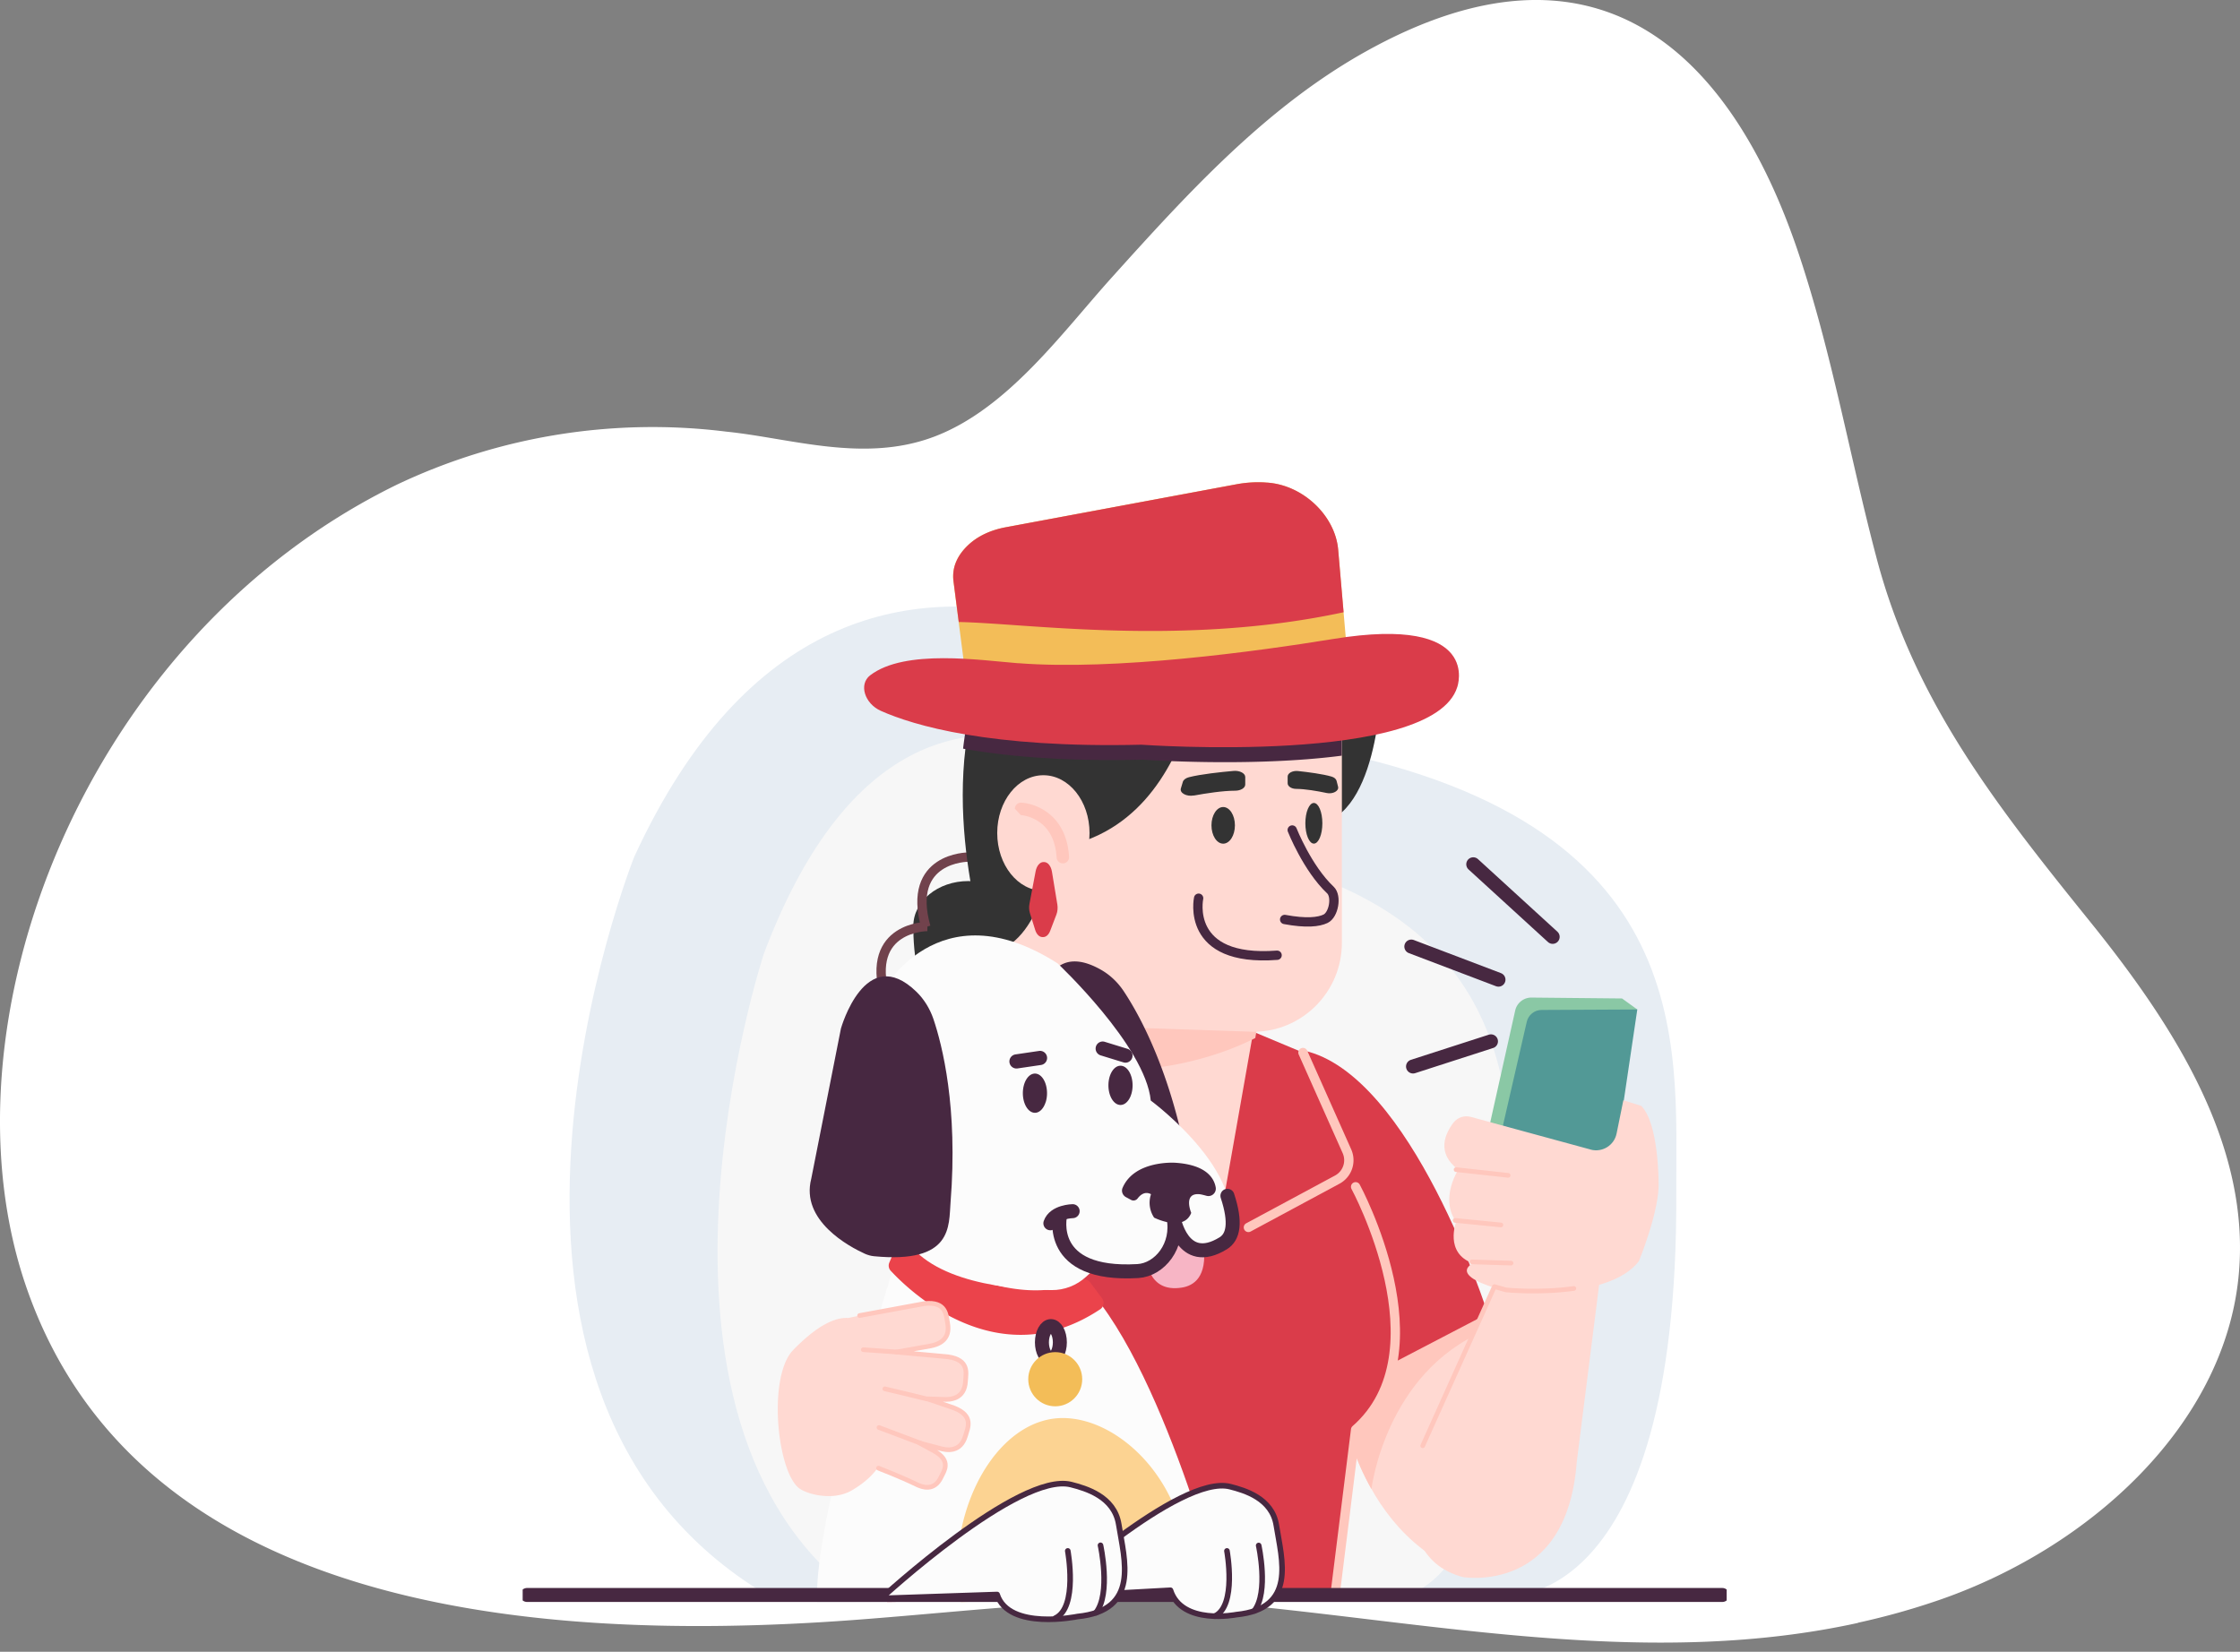 <svg xmlns="http://www.w3.org/2000/svg" xmlns:xlink="http://www.w3.org/1999/xlink" width="240" height="177" fill="none" xmlns:v="https://vecta.io/nano"><rect width="100%" height="100%" fill="#808080" stroke="none"/><style><![CDATA[.B{stroke-linecap:round}.C{stroke-linejoin:round}.D{fill:#ffd9d2}.E{stroke:#ffc7bd}.F{fill:#fcfcfc}.G{stroke:#472841}.H{fill:#472841}.I{fill:#da3c4a}.J{stroke-width:1.5}.K{stroke-width:.5}.L{fill:#ffc7bd}.M{stroke-miterlimit:10}.N{fill-rule:evenodd}]]></style><path d="M199.071 173.906c-21.653 4.752-43.786.302-65.477-1.859-14.279-1.417-28.048.511-42.363 1.565-36.389 2.669-76.759-2.029-88.399-35.654-9.697-28.015 5.982-69.603 39.766-86.059a63.86 63.86 0 0 1 35.193-5.649c6.972.71 14.745 3.377 22.253.559 7.922-2.969 13.784-11.215 19.148-17.155 7.972-8.847 16.386-18.116 27.073-24.096 24.52-13.717 39.101-.355 46.452 21.63 3.581 10.686 5.485 21.826 8.369 32.705 4.09 15.416 12.968 26.614 22.961 39.006 8.897 11.05 17.227 23.97 15.791 37.988-1.627 15.911-15.959 28.957-31.94 34.52-2.893 1.002-5.843 1.831-8.835 2.482" fill="#fff"/><g clip-path="url(#A)"><path d="M161.11 171.008s18.694 2.216 18.492-43.173c-.069-15.982 2.74-41.084-41.778-48.236 0 0-45.889-39.898-69.867 12.207 0 0-22.834 57.193 14.383 79.215l78.77-.013z" fill="#e7edf3"/><path d="M148.738 171.254s13.421 1.932 13.277-37.669c-.05-13.949 1.967-35.852-29.997-42.088 0 0-32.951-34.81-50.162 10.655 0 0-16.394 49.908 10.33 69.121l56.552-.012v-.007z" fill="#f7f7f7"/><path d="M143.039 146.341s.735 15.628 12.247 21.486c2.632 1.338 5.856.928 7.973-1.136 2.438-2.386 4.669-6.476 2.024-12.681l-9.545-17.774-12.699 10.105z" class="D"/><path d="M146.941 159.558s1.477-12.447 12.196-16.979c1.653-.7-3.405-6.343-3.405-6.343l-12.699 10.105s.326 6.88 3.902 13.217h.006z" class="L"/><g class="I"><path d="M140.796 150.465l18.606-9.702s-8.169-25.752-19.775-28.201l1.169 37.903z"/><path d="M114.386 107.656l18.562.814 12.29 18.702s9.576 17.661 0 26.024l-2.205 17.718-47.968.751 2.777-48.564 16.538-15.452.006.007z"/><path d="M129.536 131.527h4.223l9.525-5.125a2.36 2.36 0 0 0 1.031-3.036l-4.713-10.579-5.334-2.234-4.732 20.968v.006z"/></g><path d="M133.758 131.527l9.526-5.125a2.36 2.36 0 0 0 1.031-3.036l-4.713-10.579" class="B C E"/><path d="M113.557 105.087l21.37 1.805-4.04 22.893-16.5-22.129-.83-2.569z" class="D"/><path d="M114.657 108.001l4.964 6.659a32.8 32.8 0 0 0 7.006-.72c2.909-.612 5.58-1.552 7.867-2.707l.704-3.989-21.37-1.806.829 2.569v-.006z" class="L"/><path d="M145.245 127.172s9.576 17.661 0 26.024l-2.206 17.718" class="B C E"/><path d="M109.623 99.242c0 2.663-4.901 8.414-8.149 8.414s-3.62-5.744-3.62-8.414 2.632-4.829 5.888-4.829 5.888 2.159 5.888 4.829h-.007z" fill="#333"/><g stroke="#71424c" class="M"><path d="M103.742 91.844s-6.66-.019-4.543 7.486"/><path d="M99.363 99.28s-6.66-.019-4.543 7.486"/></g><path d="M96.811 132.398s-9.834 30.127-9.255 39.405l43.331-.839s-7.05-27.526-16.224-34.728l-17.852-3.831v-.007z" class="F"/><path d="M127.104 167.966c0-8.95-7.031-16.013-13.245-16.013s-11.342 7.7-11.342 16.65c0 1.206.239 1.938.415 3.068l23.965-.631a23.45 23.45 0 0 0 .207-3.074z" fill="#fcd392"/><path d="M95.429 136.166c1.923 2.083 11.487 11.425 22.445 4.135a.82.82 0 0 0 .207-1.168l-1.263-1.704c-.238-.322-.678-.429-1.03-.234-1.766.972-7.653 3.043-18.706-3.755-.421-.259-.968-.076-1.162.372l-.635 1.483c-.126.297-.069.638.144.871z" fill="#eb434b"/><path d="M113.557 143.842c0 .959-.434 1.742-.961 1.742s-.962-.783-.962-1.742.434-1.742.962-1.742.961.782.961 1.742z" class="C G J"/><path d="M113.061 150.696c1.596 0 2.89-1.299 2.89-2.903s-1.294-2.903-2.89-2.903-2.891 1.299-2.891 2.903 1.294 2.903 2.891 2.903z" fill="#f3bd58"/><path d="M96.027 144.883l3.637-.65c.76-.139 2.231-.587 1.86-2.474l-.047-.277c-.127-.822-.313-2.025-2.422-1.794-1.507.162-5.715 1.026-8.17 1.544-1.44-.095-3.324.824-5.773 3.298h0 0l-.157.164c-2.664 2.828-1.734 12.592.534 14.675.792.732 3.714 1.527 5.756.347 1.165-.676 2.134-1.483 2.824-2.462l4.125 1.806c.616.303 1.891.757 2.62-.777.032-.069.071-.143.112-.221.34-.652.837-1.604-.784-2.556-.388-.228-.965-.542-1.624-.889.881.218 1.655.419 2.152.567.741.221 2.255.493 2.777-1.357.023-.082.053-.171.083-.265.261-.792.642-1.952-1.352-2.708-.638-.243-1.688-.595-2.832-.963.686.014 1.28.034 1.694.061.773.05 2.306-.032 2.401-1.951a6.62 6.62 0 0 1 .021-.282c.075-.831.183-2.038-1.919-2.331-1.149-.16-3.531-.356-5.516-.505z" class="D N"/><g class="B C E K"><path d="M99.306 149.907c-.132-.044-4.505-1.085-4.505-1.085m3.958 5.876l-4.581-1.729m2.043-8.079l-3.726-.259"/><path d="M92.099 140.97l6.956-1.282c2.362-.258 2.313 1.282 2.469 2.071.371 1.887-1.1 2.335-1.86 2.474l-3.632.65 5.517.505c2.356.328 1.935 1.805 1.898 2.613-.095 1.919-1.634 1.995-2.401 1.951l-1.696-.057 2.834.966c2.224.845 1.483 2.196 1.269 2.972-.522 1.85-2.036 1.578-2.777 1.364l-2.156-.568 1.634.89c1.816 1.066.974 2.133.672 2.777-.722 1.534-2.004 1.079-2.62.776-1.646-.808-4.084-1.748-4.084-1.748"/></g><path d="M148.047 72.246s0 14.208-6.359 15.975l-1.018-15.975h7.377z" fill="#333"/><path d="M134.267 110.559l-17.531-.593c-5.246 0-11.134-5.75-11.134-11.021V75.143c0-5.27 4.254-9.544 9.501-9.544h19.171c5.246 0 9.5 4.273 9.5 9.544v25.879c0 5.27-4.254 9.543-9.5 9.543l-.007-.006z" class="D"/><path d="M129.495 63.666s.522 25.052-16.739 27.242c0 0-.867 10.402-6.937 11.273 0 0-5.636-16.638-.522-29.54 0 0-1.734-10.023 24.204-8.976h-.006z" fill="#333"/><path d="M111.791 95.455c2.731 0 4.945-2.772 4.945-6.192s-2.214-6.192-4.945-6.192-4.945 2.772-4.945 6.192 2.214 6.192 4.945 6.192z" class="D"/><path d="M108.73 86.647a.67.67 0 0 1 .695-.639l-.028.667.029-.667h.001.002.006l.015.001.049.004.162.017a5.11 5.11 0 0 1 .546.101 5.68 5.68 0 0 1 1.661.689c1.26.781 2.501 2.269 2.675 4.988.024.368-.255.686-.623.709a.67.67 0 0 1-.709-.624c-.146-2.28-1.146-3.38-2.045-3.937-.466-.288-.925-.444-1.269-.526-.172-.041-.311-.063-.405-.075l-.103-.011-.021-.002" class="L N"/><path d="M111.798 92.375h.069c.396 0 .741.423.842 1.035l.578 3.509c.057.36.025.745-.094 1.067l-.673 1.761c-.157.416-.439.669-.747.669h-.082c-.333 0-.635-.297-.779-.77l-.559-1.786c-.101-.316-.12-.682-.051-1.016l.66-3.484c.113-.587.453-.985.836-.985z" class="I"/><g fill="#333"><path d="M131.057 90.405c.694 0 1.256-.879 1.256-1.963s-.562-1.963-1.256-1.963-1.257.879-1.257 1.963.562 1.963 1.257 1.963zm9.714-.006c.503 0 .911-.975.911-2.178s-.408-2.178-.911-2.178-.911.975-.911 2.178.408 2.178.911 2.178z"/></g><g class="B C G"><path d="M138.452 88.941s1.621 4.109 4.091 6.432c.71.669.358 2.657-.522 3.08-.741.353-2.061.505-4.379.076m-9.218-2.279s-1.483 6.867 8.407 6.11"/></g><g fill="#333"><path d="M127.915 85.248c1.313-.24 3.11-.518 4.417-.518.603 0 1.087-.297 1.087-.663v-.802c0-.404-.591-.713-1.244-.656-1.37.12-3.544.353-4.788.675-.339.088-.584.271-.653.492l-.214.713c-.145.486.609.896 1.389.751l.006.006zm14.207-.277c-.993-.208-2.275-.429-3.243-.436-.515 0-.917-.278-.917-.6v-.72c0-.372.528-.656 1.112-.593 1.062.114 2.645.316 3.588.593.289.082.484.252.54.448l.164.644c.113.448-.56.814-1.238.669l-.006-.006z"/></g><path d="M111.1 109.783s.126-9.626 6.799-5.902c1.011.562 1.86 1.37 2.501 2.335 1.646 2.475 5.008 8.484 6.842 18.526.453 2.474 1.967 6.287-6.434 7.694a3.18 3.18 0 0 1-1.012 0c-1.815-.303-7.59-1.628-7.621-6.287l-1.075-16.366z" class="H"/><path d="M94.468 106.374s5.975-11.386 18.85-3.137c0 0 9.4 8.831 9.978 14.694 0 0 11.594 8.547 7.767 15.281 0 0-7.415 4.993-13.428 2.437l-1.263 1.161c-1.012.934-2.344 1.452-3.72 1.433-4.166-.044-13.044-.757-15.84-5.851 0 0-5.153-13.943-2.344-26.024v.006z" class="F"/><path d="M90.101 110.212s2.601-9.266 8.087-3.939c.829.808 1.439 1.812 1.816 2.904.955 2.821 2.651 9.499 1.841 19.674-.201 2.506.276 6.583-8.2 5.763-.339-.032-.666-.127-.98-.265-1.678-.764-6.912-3.548-5.743-8.048l3.179-16.089z" class="H"/><path d="M122.813 134.487s-.057 4.122 3.832 3.485c1.238-.202 2.721-1.111 2.313-4.476 0 0-3.33-6.04-6.145.991z" fill="#f7b5c5"/><use xlink:href="#B" class="F"/><use xlink:href="#B" class="B C G J"/><path d="M120.639 128.283l.553.297c.238.126.534.056.697-.158.276-.366.779-.808 1.433-.455a2.87 2.87 0 0 0 .333 2.512s3.16 1.597 3.977-.511c0 0-.905-2.14.861-2.001.176.013.471.089.773.171.565.158 1.099-.341.986-.922-.194-1.041-1.087-2.411-4.348-2.619 0 0-4.354-.297-5.63 2.695-.157.372.013.802.365.991z" class="H"/><path d="M114.927 129.785s-1.954.032-2.388 1.3" class="B C G J"/><g class="H"><path d="M112.037 118.095c-.214.682-.648 1.149-1.15 1.149-.717 0-1.295-.94-1.295-2.102s.578-2.101 1.295-2.101 1.294.94 1.294 2.101a3.26 3.26 0 0 1-.138.953m9.306-1.792c0 1.161-.579 2.102-1.295 2.102s-1.294-.941-1.294-2.102.578-2.102 1.294-2.102 1.295.941 1.295 2.102zm-9.803-2.184l-2.526.372a.76.76 0 0 1-.861-.637c-.062-.417.227-.802.635-.865l2.526-.372a.76.76 0 0 1 .861.637.76.76 0 0 1-.635.865z"/><path d="M120.368 113.841l-2.444-.751c-.402-.126-.622-.549-.503-.947.126-.404.547-.625.943-.505l2.444.752a.76.76 0 0 1 .503.946c-.126.404-.547.625-.943.505z"/></g><path d="M103.384 71.848s32.241 9.613 41.195.959l-1.207-13.899c-.314-3.648-3.764-6.949-7.641-7.196-.094 0-.188-.013-.282-.019a12.72 12.72 0 0 0-2.916.189l-24.801 4.62c-1.546.29-2.959.915-4.015 1.919-.955.903-1.766 2.178-1.565 3.838l1.232 9.588z" fill="#f3bd58"/><path d="M143.957 65.606l-.579-6.697c-.314-3.648-3.763-6.949-7.64-7.196-.094 0-.189-.013-.283-.019a12.72 12.72 0 0 0-2.916.189l-24.8 4.62c-1.546.29-2.96.915-4.016 1.919-.955.903-1.765 2.178-1.564 3.838l.565 4.393c7.182.126 24.035 2.657 41.239-1.048h-.006z" class="I"/><path d="M143.768 75.137a9.49 9.49 0 0 0-1.395-4.955c-8.476 1.357-23.01 3.276-33.095 2.487l-4.204-.372c0 .044.007.069.007.069-1.006 2.525-1.59 5.195-1.892 7.858 4.556.814 10.821 1.382 19.272 1.18 0 0 11.637.833 21.301-.429v-5.838h.006z" class="H"/><path d="M109.102 71.072c-3.971-.309-12.152-1.565-15.872 1.294-1.244.959-.597 3.036 1.156 3.812 3.487 1.553 11.656 4.014 27.905 3.623 0 0 31.217 2.241 33.843-6.173 0 0 2.777-7.77-13.252-5.163-8.363 1.363-23.425 3.408-33.786 2.6l.006.006z" class="I"/><path d="M159.395 121.491l2.947-13.204a1.77 1.77 0 0 1 1.772-1.389l9.676.095 1.634 1.18-8.055 12.416-7.968.902h-.006z" fill="#8ac8a5"/><path d="M160.639 122.305l2.941-12.806c.169-.745.829-1.275 1.59-1.275l10.254-.051-2.545 17.162-12.234-3.03h-.006z" fill="#529996"/><path d="M160.809 136.312l-8.376 18.62s-4.323 11.753 4.304 14.063c0 0 11.122 1.925 12.202-12.34l2.489-19.712-10.619-.631z" class="D"/><path d="M171.428 136.943l-10.619-.631-8.376 18.613" class="B C E K"/><path d="M170.424 123.181l-12.837-3.497c-.685-.189-1.427.051-1.86.619-.886 1.161-1.873 3.244.521 5.037 0 0-2.023 3.086-.232 5.592 0 0-1.295 3.352 1.809 4.444 0 0-2.959 1.293 3.645 3.004 0 0 10.789 1.092 14.125-3.232 0 0 2.262-5.51 2.111-8.514 0 0 0-6.325-1.872-8.137l-1.904-.593-.723 3.56c-.257 1.275-1.533 2.058-2.783 1.723v-.006z" class="D"/><g class="B E K"><g class="C"><path d="M160.111 137.871l1.251.353s3.588.366 7.263-.158m-7.037-12.119l-5.58-.612m4.801 5.927l-4.901-.486"/></g><path d="M161.896 135.352l-4.185-.132" class="M"/></g><g class="C G"><g class="J B"><path d="M166.357 100.391l-8.508-7.777m2.702 12.365l-9.337-3.547m8.533 10.156l-8.351 2.695m-94.925 56.63h128.058"/></g><g stroke-width=".6"><path d="M112.061 171.134s14.352-13.217 19.743-11.828c1.533.391 4.486 1.237 4.945 4.134.591 3.718 2.212 8.938-4.292 9.582 0 0-5.837 1.161-7.05-2.614l-13.346.733v-.007z" class="F"/><g class="B"><path d="M131.458 166.192s1.087 5.889-1.307 6.994m4.707-7.575s1.106 4.999-.471 7.007"/></g><path d="M94.405 171.286s14.797-13.627 20.358-12.201c1.577.404 4.625 1.275 5.102 4.261.61 3.831 2.281 9.215-4.423 9.878 0 0-7.358 1.527-8.608-2.361l-12.423.417-.006.006z" class="F"/><g class="B"><path d="M114.405 166.192s1.119 6.072-1.344 7.208m4.85-7.807s1.144 5.156-.484 7.227"/></g></g></g></g><defs><clipPath id="A"><path fill="#fff" transform="translate(56 44)" d="M0 0h129v130H0z"/></clipPath><path id="B" d="M113.582 130.252s-1.539 6.527 8.326 5.952c2.337-.139 4.436-2.701 3.82-5.775 0 0 .924 5.517 5.335 2.796 1.081-.669 1.395-2.209.446-5.087"/></defs></svg>